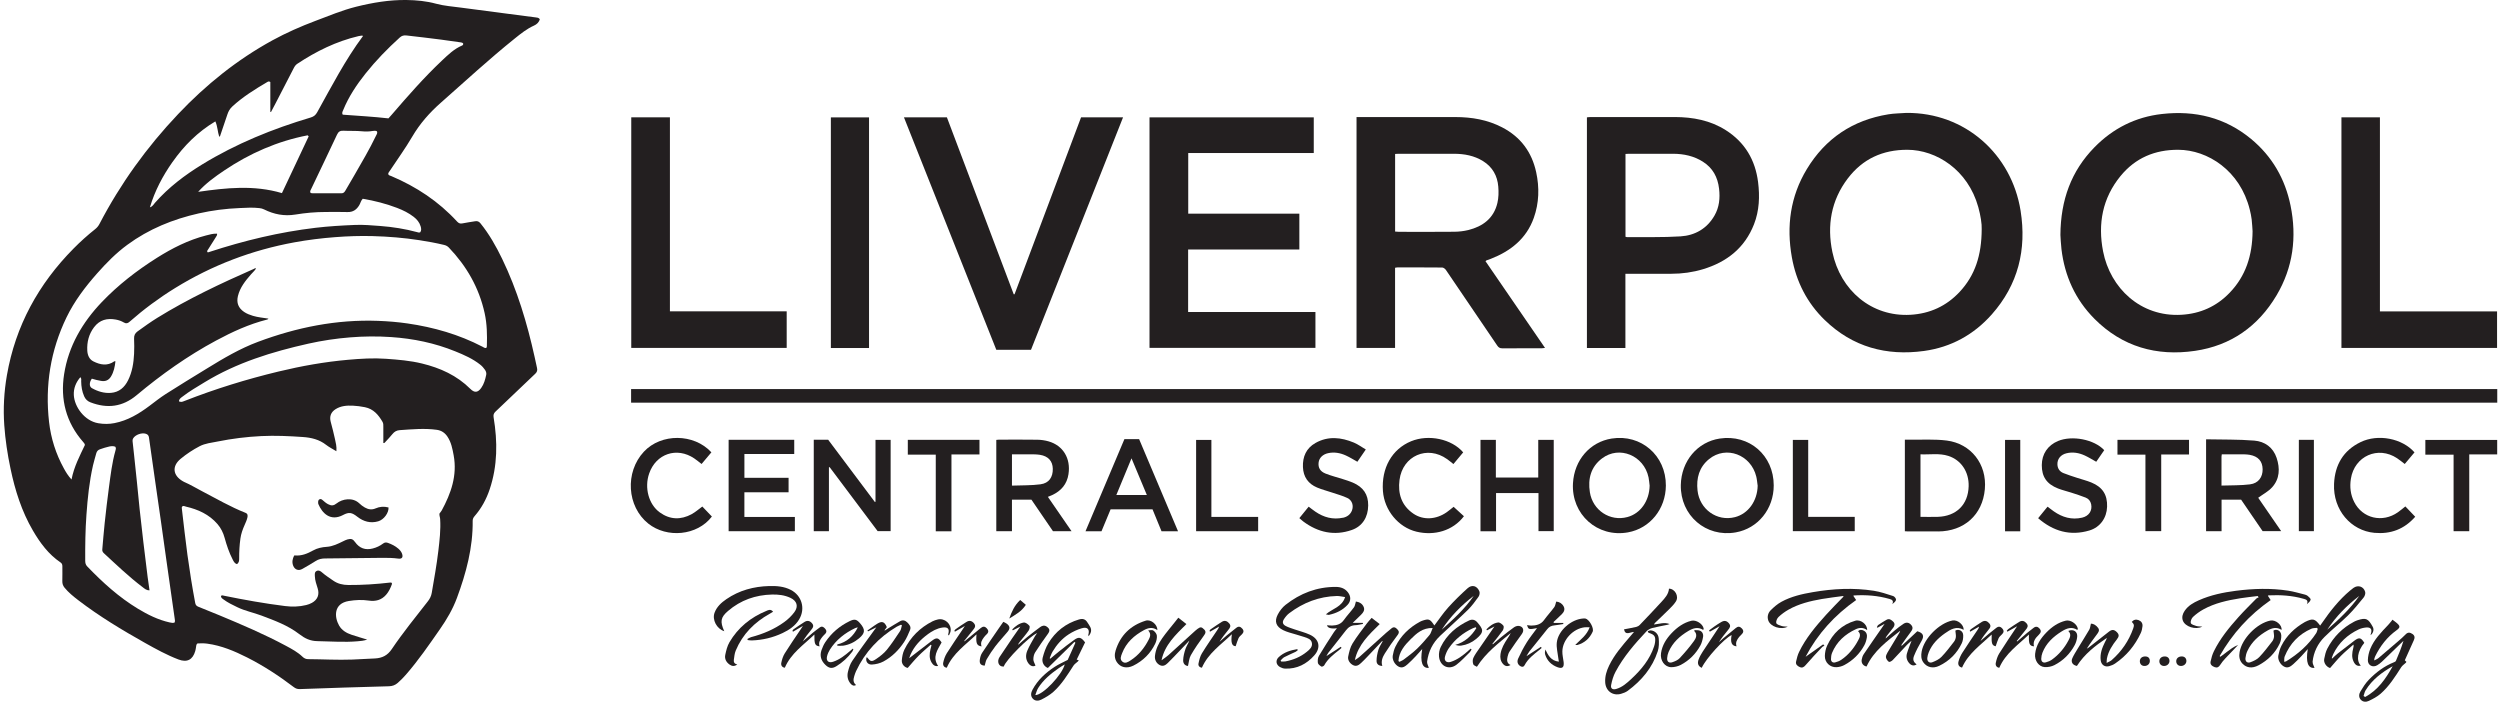 <?xml version="1.0" encoding="UTF-8"?>
<svg xmlns="http://www.w3.org/2000/svg" width="228" height="64" viewBox="0 0 228 64" fill="none">
  <g clip-path="url(#clip0_1312_4664)">
    <path d="M48.815 1.582C47.98 1.473 47.145 1.366 46.31 1.256C44.893 1.071 43.476 0.891 42.06 0.698C41.295 0.592 40.52 0.543 39.771 0.34C38.884 0.097 37.978 0.012 37.065 2.60074e-05C35.509 -0.018 33.986 0.239 32.477 0.614C31.199 0.934 29.991 1.445 28.762 1.906C27.421 2.411 26.115 2.986 24.856 3.673C21.62 5.445 18.784 7.728 16.251 10.4C13.395 13.412 10.986 16.745 9.068 20.43C8.97 20.617 8.843 20.768 8.678 20.899C7.986 21.448 7.33 22.038 6.71 22.666C3.508 25.903 1.409 29.721 0.628 34.235C0.367 35.74 0.284 37.257 0.389 38.773C0.482 40.109 0.685 41.439 0.962 42.753C1.377 44.729 1.977 46.637 3.003 48.39C3.661 49.517 4.424 50.553 5.523 51.296C5.657 51.386 5.688 51.505 5.688 51.648C5.688 52.099 5.696 52.55 5.684 53C5.679 53.23 5.742 53.417 5.885 53.594C6.249 54.039 6.69 54.395 7.141 54.741C9.06 56.21 11.125 57.454 13.228 58.635C14.22 59.192 15.216 59.74 16.281 60.146C17.062 60.442 17.577 60.172 17.808 59.373C17.844 59.251 17.86 59.124 17.879 58.999C17.897 58.894 17.893 58.782 18.001 58.683C18.293 58.663 18.603 58.659 18.915 58.703C20.205 58.88 21.384 59.379 22.535 59.959C24.043 60.722 25.453 61.645 26.797 62.668C26.959 62.791 27.128 62.853 27.339 62.845C28.691 62.794 30.041 62.748 31.392 62.706C32.754 62.662 34.115 62.623 35.477 62.587C35.785 62.579 36.046 62.483 36.278 62.277C36.544 62.042 36.791 61.794 37.023 61.527C38.159 60.223 39.135 58.8 40.12 57.385C40.745 56.49 41.291 55.56 41.673 54.53C42.514 52.256 43.138 49.943 43.108 47.492C43.108 47.321 43.178 47.194 43.285 47.07C43.911 46.351 44.356 45.528 44.658 44.627C45.382 42.474 45.384 40.28 45.018 38.068C44.983 37.853 45.018 37.702 45.181 37.547C46.398 36.394 47.604 35.231 48.821 34.08C48.988 33.923 49.024 33.762 48.976 33.556C48.898 33.221 48.831 32.886 48.757 32.552C48.072 29.465 47.173 26.449 45.79 23.593C45.237 22.454 44.617 21.353 43.816 20.365C43.682 20.2 43.537 20.142 43.333 20.178C42.947 20.247 42.557 20.291 42.174 20.373C41.961 20.418 41.826 20.357 41.685 20.204C39.999 18.367 37.97 17.027 35.686 16.059C35.582 16.015 35.449 16.009 35.404 15.872C35.407 15.747 35.499 15.662 35.56 15.566C36.24 14.534 36.97 13.535 37.592 12.469C38.29 11.277 39.172 10.279 40.204 9.368C42.438 7.396 44.627 5.375 46.952 3.508C47.501 3.067 48.048 2.624 48.704 2.332C48.946 2.224 49.163 2.034 49.23 1.747C49.119 1.598 48.966 1.602 48.823 1.582H48.815ZM15.733 14.777C16.778 13.29 18.038 12.026 19.641 11.07C19.849 11.543 19.843 12.022 19.994 12.471C20.082 12.439 20.086 12.36 20.11 12.29C20.32 11.67 20.537 11.052 20.74 10.43C20.831 10.153 20.968 9.915 21.183 9.716C22.147 8.826 23.254 8.142 24.377 7.48C24.455 7.434 24.534 7.394 24.654 7.48V10.203C24.674 10.209 24.693 10.213 24.713 10.219C24.852 9.957 24.992 9.694 25.129 9.43C25.681 8.361 26.234 7.293 26.785 6.222C26.866 6.063 26.959 5.92 27.113 5.818C28.838 4.675 30.671 3.771 32.698 3.294C32.774 3.276 32.851 3.264 32.929 3.256C32.984 3.252 33.046 3.228 33.104 3.286C31.48 5.472 30.241 7.878 28.929 10.237C28.79 10.486 28.627 10.629 28.349 10.712C24.876 11.748 21.539 13.097 18.44 14.996C16.854 15.968 15.383 17.081 14.144 18.484C14.007 18.639 13.912 18.842 13.671 18.908C14.118 17.411 14.836 16.047 15.731 14.775L15.733 14.777ZM31.321 11.923C31.897 11.954 32.474 11.917 33.05 11.976C33.36 12.008 33.676 11.998 33.986 11.944C34.109 11.925 34.239 11.909 34.366 11.968C34.459 12.123 34.354 12.249 34.294 12.374C33.698 13.62 32.992 14.807 32.305 16.003C32.036 16.471 31.76 16.932 31.49 17.399C31.41 17.534 31.317 17.628 31.144 17.628C30.263 17.623 29.381 17.628 28.5 17.625C28.432 17.625 28.361 17.625 28.295 17.55C28.265 17.415 28.341 17.315 28.391 17.212C29.174 15.568 29.963 13.928 30.736 12.28C30.863 12.01 31.017 11.907 31.321 11.923V11.923ZM28.152 12.435C27.341 14.155 26.532 15.876 25.713 17.612C23.159 16.854 20.627 17.131 18.072 17.496C18.766 16.721 19.597 16.123 20.448 15.55C22.777 13.982 25.3 12.875 28.059 12.34C28.09 12.372 28.12 12.404 28.152 12.435V12.435ZM15.914 56.781C15.766 56.83 15.613 56.796 15.462 56.763C14.417 56.528 13.47 56.057 12.562 55.506C10.831 54.457 9.348 53.107 7.951 51.654C7.809 51.509 7.774 51.34 7.772 51.145C7.764 49.744 7.782 48.346 7.883 46.947C7.992 45.432 8.145 43.926 8.481 42.443C8.567 42.071 8.682 41.707 8.781 41.337C8.831 41.153 8.938 41.035 9.125 40.972C9.404 40.876 9.682 40.783 9.97 40.721C10.153 40.682 10.336 40.67 10.515 40.739C10.61 40.884 10.556 40.998 10.525 41.109C10.217 42.196 10.089 43.315 9.938 44.431C9.789 45.526 9.664 46.623 9.545 47.722C9.459 48.519 9.4 49.32 9.328 50.117C9.316 50.257 9.374 50.362 9.473 50.453C10.626 51.515 11.757 52.602 13.009 53.55C13.182 53.681 13.349 53.846 13.636 53.837C13.576 53.419 13.512 53.018 13.463 52.614C13.329 51.547 13.198 50.479 13.071 49.412C12.954 48.422 12.84 47.43 12.735 46.438C12.644 45.591 12.566 44.745 12.481 43.898C12.397 43.091 12.312 42.284 12.226 41.477C12.182 41.059 12.137 40.64 12.089 40.222C12.079 40.131 12.101 40.047 12.149 39.97C12.355 39.642 12.93 39.439 13.298 39.559C13.467 39.612 13.56 39.714 13.584 39.889C13.781 41.284 13.977 42.677 14.178 44.073C14.341 45.216 14.508 46.357 14.671 47.5C14.842 48.7 15.007 49.903 15.176 51.103C15.359 52.401 15.544 53.699 15.729 54.995C15.796 55.471 15.872 55.944 15.933 56.419C15.947 56.53 15.985 56.649 15.919 56.779L15.914 56.781ZM40.266 46.579C40.22 46.663 40.152 46.736 40.081 46.832C40.047 46.987 40.13 47.154 40.142 47.329C40.204 48.311 40.091 49.281 39.975 50.253C39.822 51.535 39.594 52.803 39.375 54.073C39.325 54.365 39.204 54.606 39.025 54.834C37.904 56.272 36.751 57.687 35.731 59.198C35.336 59.784 34.851 60.013 34.211 60.05C33.517 60.092 32.823 60.126 32.13 60.152C30.788 60.203 29.446 60.122 28.104 60.114C27.898 60.114 27.741 60.042 27.586 59.893C27.152 59.476 26.622 59.19 26.095 58.907C24.127 57.85 22.074 56.975 20.014 56.117C19.374 55.848 18.728 55.592 18.084 55.333C17.925 55.27 17.838 55.172 17.804 54.995C17.529 53.536 17.295 52.072 17.094 50.6C16.903 49.207 16.756 47.808 16.587 46.41C16.577 46.335 16.561 46.253 16.623 46.184C16.738 46.098 16.852 46.18 16.957 46.204C18.066 46.46 19.07 46.911 19.835 47.796C20.155 48.166 20.36 48.593 20.489 49.062C20.674 49.732 20.893 50.392 21.213 51.012C21.302 51.187 21.386 51.388 21.612 51.445C21.803 51.312 21.813 51.125 21.813 50.938C21.809 50.33 21.841 49.726 21.924 49.124C21.984 48.682 22.133 48.271 22.314 47.867C22.413 47.645 22.515 47.42 22.567 47.18C22.602 47.011 22.592 46.85 22.388 46.77C21.01 46.225 19.732 45.478 18.422 44.796C17.883 44.516 17.365 44.198 16.806 43.959C16.76 43.94 16.721 43.914 16.677 43.89C15.76 43.365 15.659 42.518 16.474 41.844C17.009 41.401 17.595 41.014 18.209 40.694C18.712 40.433 19.295 40.377 19.849 40.266C21.163 40.002 22.487 39.837 23.831 39.771C25.099 39.71 26.355 39.767 27.616 39.855C28.385 39.908 29.116 40.079 29.746 40.574C30.019 40.787 30.337 40.942 30.679 41.153C30.718 40.725 30.621 40.376 30.547 40.03C30.436 39.505 30.297 38.986 30.16 38.465C30.031 37.974 30.18 37.583 30.615 37.31C31.094 37.01 31.631 36.974 32.171 36.996C32.541 37.012 32.909 37.064 33.275 37.135C34.06 37.292 34.517 37.835 34.889 38.479C34.968 38.614 34.962 38.781 34.96 38.938C34.956 39.427 34.96 39.916 34.96 40.405C35.078 40.425 35.111 40.342 35.161 40.288C35.374 40.057 35.594 39.833 35.789 39.588C35.966 39.368 36.171 39.248 36.457 39.228C37.578 39.153 38.699 39.044 39.824 39.197C40.252 39.254 40.57 39.467 40.806 39.819C41.154 40.338 41.263 40.932 41.375 41.53C41.713 43.367 41.13 45.005 40.272 46.579H40.266ZM44.337 34.209C44.249 34.623 44.138 35.028 43.887 35.38C43.581 35.812 43.273 35.841 42.903 35.472C41.671 34.241 40.15 33.557 38.486 33.152C37.409 32.889 36.31 32.8 35.205 32.721C34.046 32.637 32.893 32.711 31.746 32.812C29.609 33.001 27.5 33.377 25.415 33.88C22.499 34.583 19.637 35.464 16.844 36.561C16.55 36.676 16.548 36.674 16.323 36.609C16.327 36.382 16.492 36.289 16.625 36.185C17.269 35.686 17.973 35.279 18.669 34.855C21.595 33.072 24.813 32.084 28.124 31.341C29.377 31.061 30.647 30.872 31.923 30.769C33.171 30.667 34.423 30.655 35.678 30.741C37.695 30.878 39.651 31.283 41.526 32.045C42.325 32.369 43.116 32.715 43.8 33.259C43.971 33.394 44.112 33.556 44.235 33.734C44.334 33.88 44.376 34.041 44.34 34.209H44.337ZM40.925 22.567C42.556 24.267 43.684 26.235 44.197 28.548C44.418 29.544 44.434 30.548 44.402 31.558C44.402 31.615 44.398 31.677 44.333 31.737C44.197 31.756 44.104 31.673 44.003 31.621C41.85 30.502 39.554 29.844 37.163 29.498C36.272 29.369 35.376 29.296 34.475 29.262C30.689 29.121 27.065 29.856 23.533 31.174C21.885 31.79 20.39 32.673 18.905 33.587C17.637 34.368 16.361 35.136 15.107 35.941C14.594 36.271 14.12 36.648 13.633 37.014C12.669 37.738 11.65 38.35 10.445 38.587C9.95 38.684 9.459 38.684 8.958 38.598C7.718 38.388 6.786 37.115 6.732 36.026C6.702 35.42 6.919 34.881 7.328 34.398C7.448 34.526 7.402 34.659 7.404 34.776C7.41 35.251 7.483 35.71 7.678 36.148C7.795 36.412 7.982 36.593 8.257 36.696C9.783 37.282 11.177 37.114 12.459 36.042C14.719 34.152 17.114 32.452 19.714 31.055C21.193 30.26 22.714 29.562 24.35 29.147C24.395 29.135 24.445 29.123 24.477 29.057C24 28.982 23.523 28.94 23.064 28.803C22.781 28.717 22.507 28.614 22.26 28.447C21.736 28.089 21.549 27.612 21.7 26.994C21.891 26.215 22.376 25.612 22.887 25.026C23.04 24.849 23.221 24.696 23.348 24.493C23.276 24.42 23.216 24.493 23.167 24.515C20.143 25.847 17.156 27.25 14.339 28.991C13.723 29.373 13.133 29.797 12.546 30.222C12.304 30.399 12.216 30.6 12.228 30.892C12.246 31.351 12.252 31.814 12.228 32.273C12.186 33.108 12.057 33.929 11.678 34.688C11.356 35.334 10.863 35.77 10.117 35.83C9.495 35.879 8.913 35.698 8.376 35.396C8.125 35.255 8.137 34.857 8.376 34.535C8.64 34.619 8.923 34.687 9.209 34.736C9.608 34.808 9.908 34.682 10.115 34.351C10.378 33.927 10.473 33.45 10.529 32.951C10.479 32.951 10.445 32.941 10.427 32.951C9.791 33.404 9.141 33.273 8.513 32.957C8.133 32.766 7.982 32.379 7.96 31.973C7.921 31.2 8.098 30.48 8.575 29.846C9.086 29.169 9.763 29 10.556 29.143C10.819 29.19 11.071 29.278 11.3 29.413C11.507 29.536 11.648 29.492 11.819 29.341C13.117 28.2 14.502 27.175 15.973 26.268C19.338 24.193 22.968 22.81 26.856 22.1C28.081 21.877 29.311 21.724 30.551 21.629C31.696 21.541 32.839 21.5 33.984 21.532C35.411 21.571 36.837 21.686 38.25 21.905C39.005 22.023 39.755 22.156 40.498 22.337C40.665 22.376 40.806 22.446 40.928 22.571L40.925 22.567ZM36.234 18.969C36.767 19.174 37.276 19.424 37.729 19.776C38.021 20.003 38.254 20.277 38.361 20.639C38.417 20.828 38.449 21.019 38.324 21.184C38.208 21.235 38.117 21.192 38.023 21.166C36.934 20.872 35.825 20.697 34.698 20.611C33.927 20.553 33.153 20.482 32.382 20.514C31.181 20.563 29.981 20.633 28.784 20.774C25.485 21.166 22.274 21.939 19.122 22.969C19.058 22.988 18.997 23.028 18.919 23.002C18.845 22.879 18.949 22.802 19 22.716C19.227 22.348 19.46 21.987 19.69 21.621C19.746 21.532 19.82 21.448 19.796 21.311C19.444 21.291 19.116 21.39 18.788 21.474C17.176 21.889 15.711 22.633 14.313 23.513C12.483 24.668 10.773 25.99 9.28 27.554C7.517 29.403 6.247 31.562 5.847 34.124C5.488 36.424 6.02 38.521 7.583 40.306C7.646 40.379 7.72 40.447 7.744 40.582C7.277 41.568 6.748 42.56 6.523 43.731C6.207 43.389 6.008 43.055 5.822 42.715C5.094 41.395 4.645 39.982 4.474 38.487C4.096 35.156 4.605 31.965 6.066 28.944C6.784 27.461 7.774 26.157 8.863 24.927C9.702 23.978 10.59 23.076 11.614 22.325C13.572 20.886 15.774 19.991 18.132 19.46C19.356 19.184 20.597 19.027 21.851 18.975C22.457 18.949 23.061 18.906 23.668 18.981C23.817 18.999 23.95 19.031 24.085 19.099C24.984 19.55 25.93 19.733 26.932 19.568C27.85 19.416 28.776 19.333 29.707 19.333C30.363 19.333 31.02 19.315 31.677 19.339C32.195 19.359 32.527 19.12 32.774 18.697C32.877 18.52 32.911 18.307 33.082 18.126C34.167 18.309 35.217 18.58 36.234 18.967V18.969ZM42.146 4.15C41.414 4.457 40.858 5.003 40.297 5.532C38.663 7.074 37.187 8.764 35.722 10.464C35.626 10.575 35.527 10.682 35.427 10.796C34.03 10.636 32.636 10.563 31.257 10.458C31.158 10.291 31.249 10.165 31.297 10.046C31.796 8.82 32.521 7.73 33.342 6.701C34.286 5.518 35.336 4.439 36.457 3.423C36.646 3.252 36.827 3.206 37.089 3.236C38.139 3.353 39.184 3.481 40.232 3.614C40.822 3.689 41.413 3.775 42.001 3.862C42.084 3.874 42.176 3.888 42.239 3.962C42.261 4.073 42.208 4.123 42.144 4.15H42.146Z" fill="#231F20"></path>
    <path d="M35.606 53.127C34.33 53.276 33.052 53.361 31.768 53.352C31.267 53.348 30.804 53.244 30.384 52.948C30.049 52.712 29.699 52.493 29.389 52.221C29.241 52.091 29.087 51.978 28.89 52.066C28.675 52.159 28.709 52.372 28.715 52.554C28.727 52.94 28.862 53.3 28.973 53.664C29.15 54.232 28.963 54.695 28.444 54.982C28.281 55.071 28.107 55.135 27.926 55.18C27.29 55.339 26.636 55.351 25.997 55.272C24.135 55.041 22.288 54.707 20.448 54.334C20.354 54.314 20.263 54.264 20.149 54.343C20.145 54.524 20.279 54.59 20.384 54.669C20.77 54.96 21.207 55.163 21.636 55.373C22.342 55.719 23.119 55.866 23.851 56.142C25.053 56.596 26.268 57.039 27.291 57.83C27.802 58.226 28.289 58.462 28.947 58.472C30.17 58.49 31.392 58.593 32.617 58.484C32.887 58.46 33.167 58.442 33.489 58.331C32.973 58.172 32.513 58.043 32.062 57.89C31.595 57.735 31.176 57.486 30.927 57.053C30.486 56.282 30.406 55.039 31.812 54.811C32.414 54.713 33.02 54.683 33.624 54.773C34.251 54.866 34.789 54.731 35.217 54.238C35.459 53.96 35.612 53.634 35.737 53.292C35.753 53.246 35.757 53.197 35.704 53.139C35.684 53.137 35.644 53.125 35.608 53.129L35.606 53.127Z" fill="#231F20"></path>
    <path d="M36.32 50.032C36.042 49.791 35.722 49.633 35.376 49.509C35.211 49.452 35.082 49.462 34.941 49.569C34.656 49.783 34.34 49.935 33.994 50.022C33.319 50.195 32.784 50.002 32.38 49.434C32.191 49.165 32.025 49.102 31.697 49.193C31.557 49.233 31.424 49.3 31.293 49.364C30.818 49.595 30.345 49.835 29.804 49.871C29.369 49.899 28.938 49.988 28.564 50.197C28.031 50.493 27.498 50.716 26.876 50.654C26.868 50.654 26.858 50.662 26.823 50.676C26.683 50.954 26.61 51.258 26.735 51.584C26.882 51.964 27.23 52.085 27.578 51.883C27.983 51.646 28.399 51.423 28.79 51.165C29.059 50.99 29.343 50.932 29.651 50.931C31.394 50.911 33.138 50.885 34.881 50.875C35.36 50.873 35.843 50.879 36.316 50.944C36.668 50.994 36.781 50.817 36.666 50.497C36.6 50.31 36.469 50.161 36.32 50.03V50.032Z" fill="#231F20"></path>
    <path d="M31.288 46.967C31.84 46.677 32.095 46.74 32.594 47.13C33.152 47.567 33.794 47.748 34.494 47.543C35.009 47.394 35.464 46.776 35.434 46.281C35.023 46.17 34.627 46.202 34.255 46.365C33.904 46.518 33.592 46.462 33.276 46.287C33.087 46.182 32.918 46.049 32.761 45.9C32.162 45.333 31.22 45.494 30.705 45.907C30.433 46.126 30.222 46.144 29.908 45.977C29.725 45.88 29.572 45.74 29.417 45.607C29.34 45.54 29.256 45.486 29.151 45.53C29.036 45.58 29.016 45.689 29.014 45.8C29.014 45.858 29.012 45.921 29.034 45.973C29.387 46.808 30.131 47.575 31.288 46.969V46.967Z" fill="#231F20"></path>
    <path d="M57.556 35.48V36.722H227.75V35.48H57.556Z" fill="#231F20"></path>
    <path d="M191.012 29.075C193.554 31.627 196.685 32.512 200.19 31.997C203.453 31.518 205.942 29.767 207.622 26.934C209.133 24.388 209.484 21.621 208.898 18.747C208.403 16.322 207.222 14.262 205.302 12.674C202.935 10.718 200.188 10.056 197.172 10.396C194.753 10.668 192.698 11.712 191.008 13.439C188.899 15.596 187.933 18.228 187.909 21.432C187.931 21.724 187.945 22.225 188.005 22.72C188.297 25.173 189.269 27.322 191.012 29.073V29.075ZM193.399 16.047C194.745 14.405 196.522 13.652 198.657 13.66C201.337 13.668 204.298 15.556 205.179 19.118C205.252 19.413 205.316 19.709 205.352 20.009C205.4 20.416 205.415 20.828 205.435 21.09C205.415 23.317 204.807 25.177 203.35 26.694C202.15 27.944 200.669 28.614 198.921 28.709C195.23 28.912 192.455 26.28 191.801 22.927C191.31 20.404 191.746 18.063 193.397 16.047H193.399Z" fill="#231F20"></path>
    <path d="M166.425 29.194C168.958 31.649 172.037 32.48 175.477 32.007C177.934 31.669 180.01 30.526 181.651 28.674C184.055 25.96 184.842 22.76 184.279 19.224C183.46 14.075 179.224 10.249 173.857 10.297C173.311 10.338 172.758 10.338 172.22 10.426C168.974 10.951 166.475 12.624 164.777 15.433C163.273 17.922 162.913 20.633 163.418 23.468C163.815 25.688 164.805 27.626 166.425 29.196V29.194ZM168.514 16.28C169.868 14.495 171.699 13.654 173.955 13.66C176.589 13.666 179.477 15.487 180.419 18.886C180.632 19.653 180.753 20.434 180.731 20.899C180.723 23.281 180.127 25.115 178.714 26.626C177.507 27.916 176.006 28.608 174.225 28.709C170.691 28.908 167.84 26.485 167.113 22.986C166.608 20.563 166.998 18.279 168.514 16.278V16.28Z" fill="#231F20"></path>
    <path d="M127.234 24.42C127.318 24.406 127.363 24.392 127.411 24.39C128.783 24.39 130.156 24.382 131.528 24.398C131.643 24.398 131.792 24.513 131.864 24.616C133.432 26.912 134.994 29.214 136.551 31.52C136.666 31.693 136.793 31.767 137.004 31.767C138.209 31.757 139.415 31.762 140.62 31.761C140.701 31.761 140.783 31.745 140.906 31.731C139.077 29.065 137.274 26.439 135.477 23.821C135.535 23.772 135.547 23.754 135.563 23.748C135.692 23.7 135.821 23.66 135.949 23.611C137.769 22.899 139.206 21.77 139.882 19.872C140.365 18.514 140.405 17.107 140.099 15.703C139.699 13.867 138.682 12.489 136.996 11.615C135.658 10.921 134.225 10.678 132.74 10.676C129.868 10.672 126.998 10.676 124.125 10.676H123.716V31.733H127.23V24.424L127.234 24.42ZM127.234 14.04C127.349 14.034 127.453 14.024 127.556 14.024C129.242 14.024 130.927 14.02 132.615 14.024C133.549 14.028 134.446 14.191 135.255 14.694C136.117 15.23 136.565 16.035 136.644 17.025C136.684 17.516 136.676 18.035 136.563 18.51C136.233 19.912 135.233 20.653 133.897 20.983C133.484 21.084 133.046 21.132 132.619 21.136C130.943 21.154 129.266 21.144 127.59 21.142C127.475 21.142 127.361 21.126 127.234 21.118V14.042V14.04Z" fill="#231F20"></path>
    <path d="M119.966 28.455H108.357V22.754H118.501V19.486H108.367V13.956H119.815V10.704H104.835V31.725H119.968V28.455H119.966Z" fill="#231F20"></path>
    <path d="M148.237 24.968H148.633C149.897 24.968 151.161 24.968 152.425 24.968C153.411 24.968 154.377 24.835 155.319 24.551C157.49 23.893 159.124 22.609 159.967 20.45C160.45 19.208 160.501 17.91 160.336 16.602C160.08 14.584 159.132 12.98 157.403 11.879C155.985 10.976 154.401 10.68 152.749 10.674C150.191 10.666 147.633 10.672 145.074 10.674C144.961 10.674 144.848 10.692 144.727 10.702V31.737H148.237V24.968ZM148.247 14.04C148.362 14.034 148.456 14.024 148.551 14.024C149.903 14.024 151.256 14.018 152.608 14.024C153.564 14.03 154.475 14.225 155.294 14.741C156.204 15.314 156.659 16.159 156.78 17.214C156.88 18.075 156.798 18.9 156.363 19.657C155.679 20.85 154.586 21.474 153.264 21.557C151.644 21.661 150.014 21.611 148.388 21.627C148.35 21.627 148.314 21.609 148.245 21.591V14.038L148.247 14.04Z" fill="#231F20"></path>
    <path d="M94.029 31.898C96.824 24.841 99.615 17.791 102.423 10.7H98.593C96.567 16.089 94.548 21.464 92.526 26.839C92.501 26.839 92.477 26.839 92.451 26.837C90.421 21.462 88.392 16.087 86.356 10.698H82.439C85.257 17.791 88.062 24.849 90.863 31.9H94.027L94.029 31.898Z" fill="#231F20"></path>
    <path d="M71.746 28.393H61.096V10.7H57.571V31.729H71.746V28.395V28.393Z" fill="#231F20"></path>
    <path d="M227.732 28.401H217.049V10.698H213.539V31.731H227.732V28.401Z" fill="#231F20"></path>
    <path d="M79.256 10.706H75.775V31.739H79.256V10.706Z" fill="#231F20"></path>
    <path d="M75.596 42.622C75.616 42.614 75.638 42.606 75.658 42.598C77.123 44.552 78.59 46.504 80.043 48.442H81.226V40.115H79.846V45.764C79.824 45.768 79.804 45.772 79.783 45.776C78.361 43.882 76.94 41.989 75.529 40.105H74.215V48.444H75.598V42.622H75.596Z" fill="#231F20"></path>
    <path d="M97.446 43.234C97.664 41.815 96.959 40.632 95.627 40.252C95.301 40.159 94.953 40.109 94.615 40.103C93.44 40.085 92.264 40.095 91.089 40.097C91.013 40.097 90.94 40.111 90.862 40.119V48.446H92.29V45.568H94.065C94.727 46.536 95.382 47.496 96.032 48.448H97.726C96.996 47.388 96.293 46.369 95.567 45.313C95.714 45.254 95.834 45.21 95.947 45.156C96.776 44.772 97.307 44.162 97.448 43.234H97.446ZM94.903 44.168C94.049 44.281 93.174 44.254 92.291 44.289V41.435C92.778 41.435 93.256 41.431 93.731 41.435C94.102 41.439 94.478 41.421 94.842 41.479C95.607 41.602 96.001 42.055 96.015 42.751C96.031 43.516 95.667 44.067 94.901 44.166L94.903 44.168Z" fill="#231F20"></path>
    <path d="M148.474 48.551C150.482 48.189 151.913 46.42 151.927 44.285C151.943 41.546 149.667 39.57 146.983 39.996C145.002 40.31 143.574 41.956 143.455 44.069C143.292 46.915 145.687 49.052 148.476 48.551H148.474ZM146.111 41.803C147.685 40.612 149.925 41.542 150.347 43.534C150.398 43.781 150.414 44.037 150.446 44.289C150.422 45.681 149.619 46.83 148.423 47.154C146.838 47.585 145.256 46.545 144.996 44.892C144.803 43.661 145.087 42.576 146.109 41.803H146.111Z" fill="#231F20"></path>
    <path d="M156.84 39.996C154.803 40.302 153.332 42.057 153.29 44.232C153.236 47.013 155.584 49.036 158.303 48.553C160.329 48.193 161.764 46.418 161.764 44.271C161.764 41.526 159.536 39.59 156.84 39.996V39.996ZM158.226 47.164C156.592 47.583 155.001 46.45 154.815 44.736C154.691 43.603 154.964 42.602 155.87 41.866C157.419 40.61 159.683 41.459 160.172 43.462C160.239 43.737 160.257 44.021 160.299 44.301C160.271 45.691 159.44 46.852 158.228 47.164H158.226Z" fill="#231F20"></path>
    <path d="M207.216 44.444C207.918 43.665 207.942 42.715 207.63 41.765C207.31 40.799 206.546 40.26 205.588 40.183C204.139 40.065 202.676 40.097 201.195 40.065V48.444H202.607V45.567H204.388C205.052 46.541 205.708 47.502 206.35 48.44H208.043C207.312 47.376 206.606 46.351 205.948 45.397C206.403 45.062 206.88 44.818 207.214 44.444H207.216ZM205.213 44.172C204.366 44.279 203.501 44.254 202.601 44.285C202.601 43.345 202.601 42.492 202.601 41.642C202.601 41.584 202.615 41.528 202.627 41.433C203.159 41.433 203.686 41.429 204.211 41.433C204.533 41.437 204.863 41.425 205.177 41.481C205.952 41.62 206.338 42.069 206.352 42.792C206.365 43.51 205.964 44.077 205.213 44.17V44.172Z" fill="#231F20"></path>
    <path d="M176.754 48.468C179.117 48.458 180.809 46.963 181.018 44.613C181.222 42.316 179.744 40.457 177.539 40.177C176.44 40.038 175.311 40.115 174.196 40.095C174.043 40.093 173.888 40.095 173.723 40.095V48.45C173.83 48.456 173.925 48.466 174.021 48.466C174.931 48.466 175.842 48.47 176.754 48.466V48.468ZM175.148 41.435C176.009 41.473 176.863 41.312 177.692 41.58C178.865 41.96 179.579 43.041 179.541 44.351C179.493 46.021 178.424 47.082 176.724 47.136C176.207 47.152 175.691 47.138 175.148 47.138V41.435V41.435Z" fill="#231F20"></path>
    <path d="M72.434 41.403V40.109H66.451V48.446H72.492V47.146H67.888V44.896H71.918V43.576H67.89V41.405H72.434V41.403Z" fill="#231F20"></path>
    <path d="M135.021 40.115V48.454H136.44V44.965H140.31V48.438H141.701V40.115H140.288V43.55H136.422V40.113H135.022L135.021 40.115Z" fill="#231F20"></path>
    <path d="M105.931 48.45H107.436C106.243 45.627 105.065 42.838 103.888 40.051H102.546C101.364 42.85 100.185 45.639 98.996 48.454H100.455C100.735 47.78 101.012 47.114 101.286 46.454H105.112C105.387 47.126 105.661 47.792 105.929 48.448L105.931 48.45ZM101.809 45.146C102.268 44.037 102.717 42.953 103.194 41.799C103.673 42.946 104.123 44.021 104.594 45.146H101.809Z" fill="#231F20"></path>
    <path d="M122.472 47.217C121.557 47.412 120.726 47.185 119.965 46.665C119.758 46.524 119.561 46.367 119.349 46.209C119.065 46.557 118.794 46.889 118.5 47.253C118.645 47.376 118.756 47.484 118.882 47.577C120.223 48.563 121.694 48.889 123.287 48.333C124.257 47.995 124.771 47.156 124.779 46.092C124.787 45.094 124.336 44.422 123.362 44.007C123.066 43.882 122.756 43.786 122.448 43.689C121.927 43.522 121.392 43.391 120.885 43.188C120.386 42.989 120.202 42.639 120.257 42.178C120.309 41.759 120.637 41.435 121.118 41.33C121.686 41.204 122.231 41.306 122.748 41.542C123.1 41.703 123.432 41.912 123.793 42.113C124.038 41.757 124.284 41.397 124.561 40.994C124.183 40.771 123.849 40.521 123.475 40.365C122.309 39.879 121.12 39.749 119.969 40.401C119.13 40.876 118.79 41.648 118.828 42.598C118.864 43.492 119.303 44.12 120.118 44.462C120.567 44.651 121.044 44.77 121.505 44.927C121.967 45.084 122.446 45.21 122.881 45.418C123.324 45.631 123.471 46.128 123.291 46.575C123.141 46.941 122.841 47.144 122.472 47.223V47.217Z" fill="#231F20"></path>
    <path d="M189.883 47.211C188.937 47.43 188.08 47.178 187.301 46.631C187.112 46.498 186.929 46.355 186.735 46.21C186.448 46.561 186.176 46.893 185.878 47.261C187.261 48.454 188.806 48.903 190.559 48.378C191.539 48.084 192.135 47.227 192.167 46.215C192.203 45.128 191.758 44.423 190.726 44.001C190.303 43.828 189.853 43.719 189.416 43.574C188.999 43.435 188.577 43.307 188.172 43.141C187.842 43.003 187.653 42.735 187.637 42.363C187.615 41.864 187.929 41.467 188.466 41.338C189.042 41.198 189.599 41.298 190.126 41.538C190.48 41.701 190.81 41.91 191.177 42.113C191.416 41.767 191.662 41.409 191.905 41.055C190.994 40.073 188.977 39.684 187.691 40.22C186.753 40.612 186.216 41.409 186.212 42.417C186.208 43.476 186.655 44.14 187.689 44.548C188.078 44.701 188.492 44.796 188.891 44.925C189.337 45.071 189.784 45.208 190.217 45.383C190.48 45.488 190.657 45.699 190.716 45.997C190.829 46.571 190.515 47.066 189.881 47.213L189.883 47.211Z" fill="#231F20"></path>
    <path d="M131.976 41.87C132.173 42.011 132.355 42.168 132.552 42.322C132.856 41.958 133.151 41.606 133.443 41.256C132.395 40.03 130.29 39.586 128.692 40.242C126.943 40.962 125.967 42.693 126.124 44.796C126.255 46.538 127.527 48.09 129.183 48.489C130.811 48.881 132.499 48.412 133.51 47.08C133.2 46.798 132.886 46.51 132.57 46.221C132.363 46.385 132.157 46.563 131.932 46.72C130.968 47.392 129.797 47.458 128.901 46.846C127.813 46.104 127.474 45.023 127.637 43.763C127.923 41.562 130.177 40.584 131.976 41.872V41.87Z" fill="#231F20"></path>
    <path d="M218.687 46.72C217.28 47.71 215.461 47.283 214.704 45.784C214.366 45.116 214.284 44.409 214.4 43.669C214.722 41.598 216.872 40.634 218.614 41.791C218.854 41.95 219.077 42.137 219.313 42.316C219.614 41.958 219.904 41.614 220.202 41.256C219.077 39.974 216.872 39.548 215.282 40.322C213.702 41.089 212.941 42.405 212.865 44.128C212.76 46.508 214.404 48.4 216.552 48.595C218.029 48.728 219.266 48.267 220.268 47.128C219.967 46.814 219.673 46.504 219.369 46.186C219.133 46.373 218.918 46.557 218.687 46.72Z" fill="#231F20"></path>
    <path d="M63.08 46.893C62.09 47.426 61.106 47.404 60.178 46.736C59.158 46.003 58.752 44.484 59.204 43.182C59.83 41.375 61.734 40.737 63.316 41.807C63.543 41.96 63.752 42.139 63.984 42.316C64.276 41.968 64.573 41.616 64.879 41.252C63.286 39.521 60.303 39.501 58.722 41.194C56.977 43.065 57.174 46.196 59.122 47.75C60.812 49.1 63.581 48.871 64.924 47.108C64.63 46.8 64.334 46.49 64.052 46.196C63.714 46.44 63.418 46.709 63.078 46.891L63.08 46.893Z" fill="#231F20"></path>
    <path d="M197.103 48.44V41.449H199.639V40.113H193.113V41.463H195.664V48.44H197.101H197.103Z" fill="#231F20"></path>
    <path d="M86.773 48.454V41.445H89.328V40.113H82.792V41.463H85.342V48.454H86.775H86.773Z" fill="#231F20"></path>
    <path d="M221.192 41.467H223.767V48.448H225.196V41.443H227.744V40.119H221.192V41.467Z" fill="#231F20"></path>
    <path d="M163.507 40.119V48.442H169.152V47.138H164.908V40.119H163.507Z" fill="#231F20"></path>
    <path d="M110.477 40.121H109.086V48.446H114.743V47.142H110.479V40.121H110.477Z" fill="#231F20"></path>
    <path d="M203.01 59.518C202.837 59.645 202.666 59.772 202.493 59.899C202.473 59.875 202.453 59.854 202.431 59.83C203.588 57.8 205.115 56.103 207.085 54.727C207.001 54.598 206.916 54.467 206.828 54.334C206.854 54.32 206.878 54.298 206.904 54.296C207.975 54.244 209.037 54.312 210.074 54.606C210.299 54.669 210.548 54.727 210.39 55.101C210.548 54.966 210.707 54.834 210.728 54.683C210.742 54.584 210.569 54.445 210.46 54.347C210.39 54.286 210.289 54.246 210.196 54.224C209.693 54.099 209.194 53.948 208.685 53.87C207.097 53.626 205.503 53.676 203.914 53.88C202.757 54.029 201.618 54.266 200.543 54.741C200.036 54.966 199.561 55.234 199.241 55.707C199.058 55.977 198.961 56.284 199.076 56.598C199.283 57.156 200.235 57.468 200.849 57.146C200.625 57.126 200.456 57.138 200.305 57.091C200.12 57.031 199.843 56.953 199.804 56.824C199.756 56.667 199.865 56.393 199.998 56.268C200.281 56.003 200.605 55.767 200.943 55.58C201.994 54.999 203.153 54.747 204.326 54.56C204.851 54.477 205.381 54.425 205.908 54.357C205.934 54.399 205.96 54.439 205.988 54.481C205.918 54.514 205.835 54.534 205.783 54.586C205.228 55.153 204.66 55.707 204.131 56.3C203.282 57.25 202.475 58.237 201.909 59.39C201.764 59.685 201.674 60.011 201.605 60.333C201.543 60.617 201.758 60.76 201.988 60.846C202.201 60.925 202.352 60.843 202.477 60.645C202.612 60.43 202.777 60.233 202.95 60.046C203.334 59.631 203.729 59.227 204.119 58.818C203.922 58.894 203.733 58.997 203.555 59.116C203.368 59.241 203.189 59.38 203.008 59.514L203.01 59.518Z" fill="#231F20"></path>
    <path d="M164.67 59.899C165.772 57.802 167.318 56.103 169.28 54.725C169.187 54.586 169.105 54.463 169.024 54.34C169.039 54.328 169.053 54.308 169.069 54.306C170.17 54.236 171.26 54.318 172.325 54.624C172.546 54.687 172.729 54.779 172.576 55.099C172.735 54.974 172.896 54.846 172.918 54.699C172.933 54.598 172.78 54.399 172.665 54.363C172.081 54.176 171.494 53.972 170.892 53.878C169.037 53.59 167.181 53.685 165.338 54.002C164.344 54.172 163.354 54.397 162.462 54.886C162.1 55.085 161.774 55.367 161.482 55.661C161.239 55.906 161.15 56.254 161.269 56.592C161.468 57.154 162.42 57.474 163.042 57.15C162.816 57.13 162.645 57.144 162.496 57.094C162.313 57.035 162.037 56.955 161.999 56.826C161.953 56.669 162.064 56.399 162.198 56.274C162.47 56.013 162.786 55.785 163.116 55.598C164.056 55.067 165.094 54.813 166.147 54.63C166.799 54.516 167.457 54.445 168.113 54.353C168.113 54.377 168.113 54.399 168.115 54.423C167.586 54.974 167.042 55.508 166.533 56.075C165.595 57.118 164.688 58.188 164.074 59.464C163.945 59.732 163.871 60.032 163.804 60.327C163.74 60.599 163.929 60.746 164.146 60.84C164.36 60.933 164.511 60.851 164.67 60.663C165.159 60.092 165.68 59.547 166.195 58.997C166.241 58.947 166.322 58.929 166.388 58.897C166.35 58.854 166.312 58.81 166.274 58.764C165.74 59.142 165.207 59.52 164.672 59.897L164.67 59.899Z" fill="#231F20"></path>
    <path d="M150.565 57.49C150.473 57.48 150.376 57.534 150.282 57.558C150.288 57.593 150.294 57.629 150.3 57.665C150.332 57.685 150.362 57.713 150.398 57.725C150.893 57.886 151.002 58.047 150.944 58.559C150.928 58.695 150.895 58.83 150.851 58.959C150.455 60.148 149.682 61.076 148.786 61.911C148.378 62.291 147.961 62.668 147.406 62.831C147.072 62.929 146.871 62.799 146.937 62.465C147.016 62.06 147.136 61.645 147.329 61.281C148.064 59.893 149.088 58.717 150.155 57.58C150.286 57.44 150.481 57.331 150.666 57.281C151.129 57.158 151.602 57.081 152.071 56.981C152.141 56.967 152.207 56.937 152.274 56.916C151.787 56.719 151.326 56.908 150.837 56.955C150.877 56.896 150.903 56.84 150.942 56.802C151.364 56.393 151.795 55.993 152.21 55.578C152.437 55.349 152.674 55.119 152.843 54.848C153.137 54.381 152.761 53.697 152.212 53.684C152.171 54.194 151.839 54.548 151.517 54.9C150.867 55.608 150.207 56.303 149.543 56.995C149.461 57.081 149.338 57.148 149.223 57.176C148.857 57.261 148.485 57.323 148.108 57.397C148.237 57.997 148.666 57.639 149.022 57.633C148.881 57.798 148.768 57.931 148.654 58.065C147.947 58.889 147.231 59.708 146.752 60.7C146.52 61.183 146.364 61.682 146.394 62.227C146.436 63.014 147.084 63.493 147.839 63.276C148.052 63.215 148.275 63.131 148.45 63.002C149.714 62.068 150.698 60.903 151.189 59.39C151.308 59.025 151.308 58.599 151.274 58.21C151.238 57.806 150.916 57.526 150.567 57.492L150.565 57.49Z" fill="#231F20"></path>
    <path d="M210.907 60.354C211.002 59.48 211.374 58.709 211.99 58.094C212.674 57.41 213.445 56.81 214.135 56.13C214.648 55.623 215.105 55.057 215.562 54.496C215.666 54.369 215.743 54.139 215.706 53.99C215.572 53.483 215.05 53.318 214.632 53.62C214.521 53.699 214.413 53.787 214.31 53.874C213.312 54.717 212.515 55.731 211.78 56.798C211.722 56.882 211.662 56.965 211.597 57.055C211.126 56.417 210.929 56.371 210.229 56.717C210.211 56.725 210.195 56.735 210.178 56.745C209.275 57.265 208.542 57.959 208.067 58.893C207.927 59.168 207.844 59.478 207.784 59.782C207.711 60.16 207.963 60.607 208.305 60.792C208.655 60.98 208.911 60.776 209.148 60.571C209.412 60.34 209.655 60.082 209.899 59.828C210.084 59.637 210.255 59.432 210.468 59.196C210.269 60.426 210.5 60.971 211.084 60.909C211.026 60.732 210.895 60.535 210.913 60.354H210.907ZM215.163 54.349C214.35 55.526 213.308 56.486 212.247 57.428C213.034 56.23 214.026 55.22 215.163 54.349ZM208.5 60.309C208.468 60.329 208.426 60.331 208.321 60.36C208.333 60.178 208.307 60.011 208.361 59.875C208.832 58.699 209.649 57.842 210.812 57.333C210.961 57.267 211.144 57.283 211.311 57.261C211.332 57.293 211.356 57.323 211.378 57.355C211.33 57.488 211.309 57.635 211.233 57.75C210.529 58.824 209.585 59.645 208.5 60.311V60.309Z" fill="#231F20"></path>
    <path d="M131.328 57.999C132.175 57.2 133.047 56.427 133.878 55.614C134.238 55.26 134.54 54.842 134.836 54.431C134.926 54.308 134.975 54.079 134.924 53.946C134.721 53.423 134.248 53.284 133.838 53.654C133.222 54.208 132.626 54.791 132.071 55.407C131.618 55.912 131.238 56.484 130.813 57.045C130.775 56.989 130.739 56.935 130.702 56.882C130.415 56.476 130.278 56.429 129.809 56.578C129.708 56.609 129.604 56.647 129.511 56.697C128.529 57.228 127.756 57.969 127.261 58.977C127.138 59.227 127.066 59.512 127.02 59.788C126.955 60.174 127.203 60.611 127.547 60.794C127.897 60.983 128.153 60.772 128.388 60.567C128.652 60.337 128.893 60.078 129.137 59.824C129.32 59.633 129.491 59.43 129.706 59.192C129.495 60.41 129.73 60.963 130.312 60.911C130.256 60.724 130.127 60.517 130.153 60.331C130.274 59.422 130.662 58.631 131.332 57.997L131.328 57.999ZM134.401 54.346C133.596 55.528 132.542 56.48 131.487 57.428C132.274 56.228 133.262 55.216 134.401 54.346ZM129.219 59.178C128.855 59.528 128.44 59.828 128.038 60.138C127.919 60.231 127.77 60.285 127.633 60.358C127.601 60.335 127.569 60.311 127.537 60.289C127.587 59.448 128.1 58.842 128.666 58.283C129.187 57.768 129.732 57.254 130.658 57.273C130.545 57.536 130.501 57.752 130.376 57.904C130.01 58.345 129.632 58.782 129.219 59.18V59.178Z" fill="#231F20"></path>
    <path d="M119.459 57.884C119.009 57.675 118.516 57.56 118.047 57.395C117.781 57.301 117.505 57.22 117.256 57.089C116.982 56.944 116.926 56.735 117.093 56.474C117.222 56.272 117.383 56.073 117.574 55.928C118.858 54.956 120.299 54.399 121.919 54.355C122.15 54.349 122.383 54.413 122.673 54.453C122.385 55.365 121.522 55.502 120.918 56.027C121.059 56.051 121.14 56.089 121.21 56.073C121.866 55.93 122.452 55.65 122.909 55.148C123.219 54.809 123.213 54.391 122.933 54.023C122.653 53.656 122.265 53.529 121.824 53.526C120.101 53.521 118.58 54.109 117.24 55.163C116.95 55.391 116.705 55.717 116.533 56.045C116.199 56.681 116.383 57.156 117.024 57.47C117.198 57.556 117.383 57.623 117.57 57.681C118.027 57.822 118.492 57.941 118.948 58.094C119.242 58.192 119.588 58.285 119.647 58.647C119.707 59.011 119.431 59.243 119.18 59.446C118.606 59.913 117.94 60.188 117.216 60.323C117.091 60.346 116.96 60.327 116.831 60.327C116.819 60.295 116.807 60.263 116.795 60.231C116.904 60.13 116.998 60.001 117.123 59.935C117.461 59.758 117.813 59.611 118.157 59.446C118.232 59.408 118.294 59.343 118.363 59.289C118.345 59.259 118.326 59.229 118.308 59.202C117.689 59.301 117.103 59.488 116.624 59.925C116.312 60.209 116.362 60.621 116.731 60.832C116.87 60.911 117.041 60.971 117.2 60.977C118.286 61.02 119.164 60.561 119.862 59.774C120.492 59.062 120.321 58.283 119.461 57.884H119.459Z" fill="#231F20"></path>
    <path d="M98.412 56.492C97.189 56.854 96.253 57.595 95.603 58.675C95.367 59.068 95.212 59.526 95.094 59.973C94.983 60.396 95.212 60.782 95.565 60.919C96.368 60.132 97.177 59.337 97.989 58.542C98.018 58.566 98.048 58.589 98.078 58.615C97.835 59.156 97.593 59.694 97.374 60.184C96.947 60.408 96.547 60.579 96.189 60.814C95.361 61.354 94.641 62.014 94.166 62.899C94.027 63.157 93.965 63.449 94.176 63.7C94.393 63.958 94.715 63.932 94.963 63.807C95.359 63.608 95.756 63.378 96.084 63.082C96.832 62.406 97.356 61.547 97.899 60.708C97.998 60.555 98.169 60.45 98.306 60.323C98.32 60.311 98.328 60.293 98.382 60.215C98.318 60.195 98.243 60.174 98.193 60.158C98.469 59.591 98.72 59.076 98.959 58.585C98.603 58.108 98.394 58.055 97.969 58.355C97.498 58.689 97.046 59.048 96.591 59.406C96.319 59.619 96.06 59.85 95.794 60.07C95.772 60.056 95.752 60.042 95.73 60.029C95.818 59.826 95.885 59.613 95.997 59.424C96.372 58.794 96.853 58.245 97.47 57.848C97.833 57.613 98.243 57.419 98.658 57.297C99.189 57.142 99.408 57.403 99.249 57.917C99.245 57.931 99.261 57.951 99.288 58.023C99.358 57.91 99.418 57.83 99.455 57.74C99.63 57.333 99.35 57.059 99.165 56.755C98.984 56.46 98.738 56.397 98.412 56.494V56.492ZM94.42 63.394C94.512 63.161 94.562 62.937 94.677 62.754C95.15 62.002 95.824 61.45 96.541 60.947C96.714 60.825 96.899 60.72 97.104 60.593C96.881 61.515 95.116 63.402 94.42 63.392V63.394Z" fill="#231F20"></path>
    <path d="M184.248 40.119H182.86V48.454H184.248V40.119Z" fill="#231F20"></path>
    <path d="M211.027 40.113H209.655V48.442H211.027V40.113Z" fill="#231F20"></path>
    <path d="M220.016 57.82C219.801 57.671 219.598 57.637 219.391 57.858C219.183 58.076 218.95 58.275 218.722 58.474C218.123 58.993 217.523 59.51 216.915 60.019C216.805 60.11 216.66 60.162 216.531 60.231C216.531 60.07 216.567 59.959 216.618 59.855C217.082 58.907 217.71 58.094 218.572 57.474C218.749 57.347 218.934 57.2 218.749 56.979C218.596 56.796 218.378 56.667 218.189 56.514C218.169 56.546 218.147 56.576 218.127 56.608C218.016 56.741 217.913 56.878 217.793 57.003C217.165 57.663 216.521 58.319 216.169 59.178C216.04 59.496 215.959 59.853 215.949 60.195C215.933 60.68 216.398 60.917 216.809 60.666C216.958 60.575 217.103 60.468 217.229 60.348C217.817 59.788 218.398 59.219 218.98 58.653C219.052 58.583 219.123 58.518 219.195 58.448C219.004 59.084 218.759 59.679 218.507 60.269C218.485 60.323 218.411 60.364 218.352 60.388C217.451 60.744 216.694 61.312 216.032 62C215.732 62.312 215.493 62.692 215.269 63.066C215.132 63.296 215.098 63.584 215.301 63.811C215.503 64.036 215.798 64.036 216.036 63.922C216.41 63.743 216.793 63.545 217.103 63.276C217.887 62.595 218.435 61.718 218.99 60.851C219.093 60.69 219.27 60.579 219.411 60.444C219.431 60.426 219.443 60.398 219.465 60.362C219.411 60.313 219.362 60.265 219.318 60.221C219.598 59.593 219.866 58.985 220.145 58.381C220.252 58.148 220.224 57.963 220.014 57.816L220.016 57.82ZM215.698 63.565C215.65 63.535 215.605 63.503 215.557 63.473C215.619 63.3 215.648 63.107 215.744 62.954C216.346 61.978 217.231 61.315 218.215 60.758C217.587 61.895 216.867 62.944 215.698 63.565Z" fill="#231F20"></path>
    <path d="M72.887 56.48C73.469 55.504 73.129 54.318 72.122 53.799C71.5 53.477 70.832 53.429 70.15 53.447C68.739 53.485 67.423 53.837 66.248 54.642C65.783 54.96 65.369 55.335 65.166 55.886C64.934 56.518 65.359 57.347 66.053 57.566C65.652 56.681 65.723 56.297 66.395 55.721C67.55 54.731 68.901 54.258 70.412 54.222C70.985 54.208 71.549 54.274 72.076 54.518C72.684 54.801 72.841 55.296 72.444 55.832C72.191 56.172 71.871 56.48 71.527 56.729C70.615 57.393 69.587 57.822 68.498 58.108C68.379 58.14 68.273 58.218 68.16 58.275C68.172 58.309 68.184 58.341 68.196 58.375C68.317 58.387 68.44 58.412 68.562 58.408C69.544 58.377 70.482 58.154 71.368 57.735C71.977 57.448 72.529 57.081 72.887 56.482V56.48Z" fill="#231F20"></path>
    <path d="M174.565 59.804C174.752 59.335 174.992 58.886 175.247 58.448C175.505 58.005 175.408 57.727 174.857 57.57C174.398 57.999 173.923 58.442 173.448 58.888C173.43 58.874 173.41 58.858 173.392 58.844C173.678 58.442 173.955 58.035 174.255 57.643C174.414 57.434 174.503 57.242 174.315 57.013C174.12 56.776 173.871 56.717 173.611 56.884C173.325 57.069 173.054 57.283 172.792 57.502C172.51 57.735 172.243 57.987 171.971 58.23C171.985 58.106 172.049 58.029 172.112 57.949C172.299 57.711 172.492 57.476 172.673 57.232C172.804 57.057 172.83 56.862 172.663 56.699C172.5 56.54 172.309 56.385 172.064 56.518C171.798 56.663 171.546 56.83 171.295 56.999C171.236 57.039 171.212 57.132 171.17 57.202L171.228 57.25C171.42 57.144 171.613 57.039 171.876 56.894C171.79 57.019 171.75 57.081 171.709 57.14C171.13 57.977 170.544 58.812 169.975 59.657C169.876 59.806 169.812 59.993 169.784 60.172C169.737 60.482 169.934 60.734 170.23 60.786C170.884 59.357 172.114 58.466 173.297 57.528C173.277 57.619 173.235 57.691 173.191 57.762C172.838 58.349 172.478 58.931 172.132 59.524C172.056 59.655 171.975 59.826 171.999 59.961C172.025 60.11 172.144 60.275 172.271 60.362C172.325 60.4 172.532 60.289 172.619 60.197C173.06 59.74 173.484 59.265 173.921 58.804C174.04 58.677 174.181 58.569 174.334 58.432C174.181 58.848 174.024 59.215 173.913 59.595C173.818 59.923 173.899 60.239 174.136 60.498C174.336 60.718 174.573 60.744 174.796 60.589C174.519 60.388 174.416 60.172 174.563 59.806L174.565 59.804Z" fill="#231F20"></path>
    <path d="M195.395 57.112C195.423 56.852 195.292 56.655 195.045 56.558C194.803 56.462 194.59 56.516 194.417 56.715C194.62 56.922 194.656 57.009 194.554 57.301C194.153 58.442 193.489 59.41 192.58 60.207C192.471 60.303 192.322 60.352 192.125 60.46C192.137 60.269 192.131 60.164 192.149 60.064C192.28 59.39 192.644 58.836 193.061 58.309C193.276 58.039 193.274 57.864 193.051 57.645C192.805 57.403 192.606 57.395 192.334 57.609C191.718 58.094 191.101 58.577 190.483 59.06C190.432 59.1 190.37 59.126 190.314 59.16C190.603 58.695 190.927 58.277 191.239 57.852C191.366 57.679 191.515 57.494 191.35 57.267C191.171 57.023 190.934 56.878 190.692 56.874C190.634 57.096 190.624 57.283 190.541 57.426C190.197 58.019 189.825 58.595 189.471 59.182C189.305 59.458 189.13 59.732 188.998 60.024C188.841 60.372 189.018 60.658 189.414 60.734C190.104 59.651 191.097 58.88 192.151 58.172C192.109 58.311 192.042 58.426 191.98 58.545C191.712 59.076 191.505 59.623 191.586 60.235C191.64 60.633 191.958 60.857 192.346 60.756C192.541 60.704 192.737 60.623 192.904 60.509C193.94 59.804 194.711 58.868 195.238 57.733C195.327 57.542 195.373 57.323 195.395 57.112V57.112Z" fill="#231F20"></path>
    <path d="M82.995 57.456C83.118 57.166 82.933 56.949 82.74 56.761C82.555 56.58 82.329 56.518 82.096 56.649C81.723 56.86 81.359 57.091 80.991 57.313C80.892 57.375 80.796 57.442 80.697 57.506C80.689 57.492 80.681 57.478 80.675 57.466C80.745 57.373 80.814 57.279 80.88 57.194C80.673 56.703 80.442 56.62 80.023 56.872C79.94 56.922 79.856 56.975 79.777 57.031C79.554 57.186 79.331 57.345 79.109 57.502C79.127 57.53 79.143 57.556 79.16 57.584C79.389 57.472 79.618 57.361 79.926 57.21C79.826 57.343 79.781 57.403 79.737 57.464C79.063 58.401 78.371 59.325 77.723 60.279C77.531 60.561 77.421 60.915 77.336 61.253C77.236 61.645 77.302 62.036 77.58 62.356C77.697 62.489 77.847 62.599 78.073 62.473C77.785 62.239 77.819 61.961 77.904 61.676C77.952 61.517 78.004 61.358 78.073 61.207C78.888 59.472 80.138 58.132 81.782 57.156C81.904 57.085 82.041 57.037 82.17 56.977C82.198 56.993 82.226 57.007 82.253 57.023C82.202 57.198 82.188 57.401 82.092 57.546C81.705 58.13 81.319 58.722 80.876 59.265C80.608 59.591 80.256 59.864 79.904 60.102C79.49 60.382 79.381 60.339 79.085 59.959C79.077 59.949 79.051 59.951 79.033 59.947C78.908 60.285 79.123 60.633 79.516 60.607C79.874 60.585 80.258 60.496 80.57 60.327C81.357 59.903 81.983 59.275 82.47 58.528C82.687 58.196 82.842 57.82 82.997 57.454L82.995 57.456Z" fill="#231F20"></path>
    <path d="M109.814 57.403C109.589 57.17 109.48 57.156 109.214 57.355C109.144 57.407 109.075 57.462 109.009 57.522C108.19 58.265 107.377 59.015 106.554 59.752C106.363 59.923 106.141 60.062 105.932 60.215C106.224 58.816 107.204 57.906 108.2 56.914C107.938 56.707 107.703 56.524 107.462 56.335C107.317 56.52 107.234 56.625 107.15 56.731C106.763 57.222 106.353 57.697 105.993 58.208C105.656 58.689 105.395 59.218 105.332 59.82C105.294 60.17 105.457 60.488 105.761 60.651C106.063 60.814 106.296 60.666 106.498 60.47C106.868 60.108 107.224 59.728 107.582 59.355C107.88 59.044 108.174 58.73 108.472 58.418C108.369 58.695 108.2 58.931 108.112 59.194C108.003 59.522 107.916 59.869 107.904 60.211C107.894 60.553 108.118 60.728 108.345 60.734C108.43 60.394 108.444 60.036 108.603 59.758C108.957 59.142 109.365 58.553 109.786 57.979C109.945 57.762 110.017 57.609 109.814 57.399V57.403Z" fill="#231F20"></path>
    <path d="M127.454 57.931C127.603 57.733 127.619 57.592 127.462 57.42C127.307 57.252 127.142 57.114 126.909 57.303C126.742 57.438 126.573 57.572 126.412 57.717C125.597 58.45 124.788 59.188 123.971 59.919C123.848 60.029 123.699 60.108 123.562 60.199C123.864 58.804 124.83 57.898 125.83 56.916C125.561 56.709 125.321 56.524 125.094 56.349C124.915 56.554 124.786 56.685 124.677 56.832C124.225 57.444 123.744 58.041 123.349 58.689C123.136 59.035 123.041 59.466 122.955 59.873C122.888 60.195 123.116 60.519 123.405 60.663C123.713 60.814 123.933 60.649 124.138 60.458C124.339 60.273 124.53 60.072 124.718 59.875C125.168 59.402 125.613 58.927 126.06 58.454C126.072 58.468 126.082 58.482 126.094 58.496C125.963 58.746 125.794 58.987 125.712 59.251C125.613 59.581 125.543 59.931 125.541 60.273C125.541 60.581 125.752 60.726 126.066 60.732C125.929 60.307 126.088 59.929 126.301 59.589C126.658 59.019 127.046 58.466 127.452 57.929L127.454 57.931Z" fill="#231F20"></path>
    <path d="M137.495 59.873C137.529 59.712 137.587 59.547 137.678 59.412C138.038 58.877 138.404 58.345 138.787 57.828C139.026 57.508 138.935 57.152 138.541 57.084C138.396 57.061 138.205 57.122 138.08 57.21C137.672 57.498 137.283 57.81 136.893 58.122C136.639 58.327 136.396 58.547 136.148 58.76C136.136 58.744 136.122 58.728 136.11 58.711C136.424 58.311 136.752 57.921 137.044 57.508C137.124 57.395 137.175 57.152 137.112 57.067C137 56.919 136.774 56.749 136.621 56.77C136.195 56.83 135.855 57.093 135.561 57.397C135.577 57.426 135.595 57.458 135.611 57.488C135.814 57.383 136.018 57.277 136.293 57.134C135.8 57.848 135.355 58.488 134.915 59.134C134.722 59.416 134.51 59.694 134.369 60.003C134.293 60.166 134.299 60.408 134.363 60.579C134.408 60.7 134.615 60.758 134.695 60.81C135.526 59.502 136.686 58.651 137.782 57.73C137.7 57.915 137.589 58.074 137.481 58.237C137.195 58.673 136.927 59.116 136.847 59.645C136.798 59.981 136.845 60.291 137.076 60.553C137.273 60.776 137.499 60.808 137.762 60.647C137.392 60.484 137.43 60.175 137.493 59.875L137.495 59.873Z" fill="#231F20"></path>
    <path d="M94.437 60.702C94.357 60.486 94.242 60.313 94.242 60.14C94.242 59.923 94.292 59.679 94.405 59.5C94.769 58.923 95.164 58.365 95.566 57.812C95.765 57.538 95.751 57.353 95.472 57.154C95.26 57.001 95.055 57.051 94.874 57.184C94.463 57.484 94.061 57.796 93.666 58.114C93.389 58.337 93.129 58.575 92.861 58.808C92.88 58.685 92.944 58.605 93.01 58.526C93.28 58.19 93.564 57.864 93.809 57.512C93.89 57.397 93.946 57.148 93.88 57.073C93.755 56.924 93.521 56.747 93.362 56.775C92.95 56.844 92.612 57.105 92.318 57.399C92.334 57.428 92.348 57.458 92.364 57.488C92.57 57.385 92.777 57.283 93.059 57.142C92.775 57.548 92.533 57.886 92.3 58.228C91.914 58.794 91.531 59.363 91.153 59.933C90.905 60.309 91.06 60.834 91.545 60.788C91.706 60.217 93.866 58.039 94.59 57.735C94.51 57.85 94.435 57.939 94.379 58.041C94.145 58.468 93.882 58.883 93.694 59.331C93.534 59.709 93.521 60.116 93.781 60.482C93.98 60.76 94.23 60.82 94.435 60.704L94.437 60.702Z" fill="#231F20"></path>
    <path d="M215.623 58.623C215.327 58.144 215.156 58.102 214.72 58.428C214.204 58.816 213.693 59.209 213.186 59.611C213.013 59.746 212.862 59.907 212.699 60.056C212.683 60.046 212.669 60.036 212.653 60.026C212.699 59.901 212.735 59.772 212.792 59.655C213.289 58.627 214.082 57.896 215.102 57.407C215.309 57.307 215.549 57.25 215.778 57.228C216.219 57.186 216.364 57.397 216.217 57.812C216.205 57.844 216.203 57.88 216.191 57.933C216.432 57.758 216.535 57.425 216.398 57.174C215.981 56.411 215.784 56.317 215.029 56.558C214.917 56.594 214.808 56.639 214.705 56.693C213.633 57.255 212.814 58.081 212.254 59.148C212.103 59.436 212.029 59.772 211.967 60.096C211.902 60.442 212.156 60.812 212.502 60.925C212.83 60.555 213.148 60.16 213.504 59.802C213.862 59.442 214.255 59.12 214.635 58.782C214.667 58.929 214.635 59.023 214.613 59.116C214.51 59.532 214.454 59.945 214.653 60.35C214.81 60.67 215.015 60.778 215.309 60.704C214.868 60.257 215.003 59.365 215.625 58.627L215.623 58.623Z" fill="#231F20"></path>
    <path d="M84.605 57.848C85.01 57.552 85.444 57.307 85.953 57.232C86.448 57.158 86.621 57.359 86.477 57.836C86.469 57.86 86.477 57.89 86.479 57.917C86.501 57.925 86.525 57.935 86.547 57.943C86.599 57.812 86.68 57.683 86.698 57.548C86.784 56.9 86.149 56.339 85.519 56.498C85.358 56.538 85.197 56.588 85.05 56.661C83.903 57.24 83.035 58.106 82.474 59.259C82.333 59.549 82.273 59.891 82.246 60.217C82.216 60.561 82.48 60.859 82.784 60.915C83.11 60.545 83.424 60.158 83.776 59.806C84.128 59.45 84.517 59.13 84.889 58.794C84.909 58.812 84.931 58.83 84.951 58.846C84.919 58.977 84.883 59.106 84.853 59.237C84.762 59.637 84.736 60.035 84.951 60.406C85.086 60.639 85.269 60.798 85.557 60.736C85.001 59.915 85.505 59.269 85.873 58.593C85.579 58.15 85.418 58.112 84.989 58.436C84.305 58.953 83.629 59.482 82.917 60.031C82.961 59.911 82.991 59.81 83.033 59.714C83.373 58.939 83.931 58.345 84.605 57.852V57.848Z" fill="#231F20"></path>
    <path d="M189.44 58.078C189.487 57.599 189.094 57.339 188.627 57.542C188.933 57.842 188.782 58.146 188.641 58.412C188.273 59.104 187.778 59.697 187.14 60.156C186.977 60.273 186.778 60.355 186.583 60.406C186.323 60.476 186.154 60.341 186.162 60.074C186.166 59.893 186.204 59.703 186.269 59.533C186.603 58.661 187.257 58.065 188.026 57.584C188.47 57.307 188.939 57.118 189.457 57.45C189.475 57.391 189.503 57.353 189.495 57.321C189.406 56.886 188.819 56.502 188.398 56.604C187.698 56.771 187.132 57.17 186.641 57.671C186.104 58.22 185.691 58.844 185.603 59.631C185.536 60.241 185.931 60.812 186.492 60.84C186.78 60.853 187.106 60.79 187.362 60.659C188.165 60.249 188.788 59.627 189.215 58.83C189.336 58.603 189.414 58.335 189.44 58.078V58.078Z" fill="#231F20"></path>
    <path d="M155.323 58.082C155.363 57.85 155.264 57.617 155.037 57.52C154.89 57.456 154.705 57.482 154.536 57.468L154.52 57.552C154.832 57.866 154.673 58.208 154.493 58.456C154.095 59.007 153.648 59.528 153.185 60.026C153.022 60.201 152.763 60.311 152.527 60.392C152.213 60.5 152.022 60.346 152.044 60.019C152.056 59.828 152.101 59.629 152.177 59.454C152.544 58.601 153.196 58.007 153.978 57.544C154.403 57.291 154.85 57.14 155.333 57.45C155.353 57.395 155.381 57.357 155.375 57.325C155.292 56.892 154.681 56.506 154.252 56.614C153.532 56.79 152.96 57.212 152.459 57.735C151.964 58.253 151.59 58.844 151.485 59.571C151.39 60.231 151.817 60.843 152.423 60.847C152.713 60.847 153.033 60.772 153.29 60.637C154.059 60.231 154.661 59.629 155.077 58.864C155.204 58.629 155.274 58.353 155.319 58.088L155.323 58.082Z" fill="#231F20"></path>
    <path d="M170.262 58.094C170.299 57.852 170.198 57.625 169.961 57.508C169.794 57.426 169.615 57.405 169.453 57.56C169.755 57.846 169.604 58.144 169.466 58.398C169.089 59.104 168.592 59.722 167.922 60.175C167.757 60.287 167.556 60.366 167.361 60.412C167.147 60.462 166.986 60.344 166.986 60.116C166.986 59.925 167.012 59.72 167.083 59.545C167.503 58.524 168.27 57.84 169.252 57.383C169.584 57.23 169.932 57.208 170.281 57.464C170.311 56.947 169.693 56.468 169.206 56.609C167.991 56.959 167.155 57.758 166.632 58.886C166.501 59.17 166.435 59.506 166.427 59.82C166.411 60.42 166.904 60.883 167.501 60.847C167.737 60.834 167.99 60.766 168.198 60.655C168.985 60.235 169.604 59.629 170.029 58.844C170.152 58.617 170.224 58.351 170.264 58.094H170.262Z" fill="#231F20"></path>
    <path d="M208.049 57.927C208.027 57.508 207.608 57.331 207.339 57.51C207.361 57.733 207.405 57.91 207.389 58.08C207.375 58.22 207.317 58.375 207.232 58.486C206.848 58.979 206.473 59.482 206.043 59.931C205.839 60.146 205.53 60.287 205.244 60.394C204.956 60.504 204.755 60.329 204.785 60.02C204.807 59.802 204.867 59.575 204.96 59.374C205.35 58.534 206.011 57.947 206.803 57.5C207.21 57.269 207.637 57.154 208.077 57.448C208.14 56.993 207.53 56.496 207.053 56.596C205.825 56.85 204.471 58.23 204.254 59.458C204.185 59.848 204.219 60.219 204.515 60.527C204.886 60.913 205.393 60.985 205.974 60.676C206.824 60.223 207.494 59.571 207.908 58.693C208.015 58.464 208.065 58.182 208.051 57.927H208.049Z" fill="#231F20"></path>
    <path d="M105.504 57.967C105.49 57.798 105.327 57.601 105.176 57.498C105.071 57.426 104.87 57.49 104.713 57.494C105.021 57.82 104.874 58.112 104.755 58.345C104.365 59.104 103.839 59.758 103.113 60.225C102.888 60.37 102.618 60.557 102.36 60.34C102.103 60.126 102.238 59.828 102.336 59.575C102.708 58.599 103.439 57.951 104.33 57.466C104.711 57.258 105.119 57.164 105.548 57.462C105.572 56.959 104.956 56.46 104.497 56.602C103.109 57.029 102.173 57.939 101.742 59.333C101.634 59.681 101.636 60.052 101.853 60.382C102.171 60.869 102.757 61.008 103.366 60.704C104.25 60.261 104.928 59.595 105.357 58.701C105.463 58.48 105.528 58.208 105.506 57.969L105.504 57.967Z" fill="#231F20"></path>
    <path d="M179.044 57.927C179.028 57.516 178.61 57.335 178.328 57.512C178.348 57.739 178.394 57.925 178.374 58.102C178.356 58.251 178.292 58.414 178.199 58.532C177.833 59.003 177.475 59.482 177.062 59.907C176.847 60.128 176.535 60.279 176.241 60.392C175.947 60.508 175.736 60.313 175.77 59.997C175.788 59.824 175.838 59.649 175.903 59.488C176.197 58.752 176.736 58.212 177.368 57.766C177.883 57.403 178.42 57.065 179.09 57.438C179.095 56.957 178.515 56.496 178.056 56.59C176.849 56.834 175.47 58.22 175.255 59.422C175.193 59.762 175.19 60.104 175.41 60.41C175.734 60.859 176.279 61.001 176.855 60.724C177.776 60.281 178.473 59.591 178.913 58.667C179.018 58.448 179.054 58.174 179.044 57.927V57.927Z" fill="#231F20"></path>
    <path d="M77.827 59.196C77.807 59.184 77.787 59.172 77.767 59.16C77.688 59.229 77.608 59.297 77.529 59.367C77.059 59.77 76.576 60.154 75.978 60.352C75.571 60.488 75.328 60.281 75.424 59.865C75.473 59.651 75.567 59.434 75.684 59.249C76.252 58.357 77.052 57.727 78.002 57.279C78.073 57.246 78.155 57.236 78.232 57.216C77.833 58.027 77.226 58.562 76.358 58.776C76.36 58.814 76.362 58.852 76.366 58.889C76.543 58.889 76.724 58.911 76.898 58.886C77.443 58.804 77.926 58.569 78.346 58.216C78.908 57.74 78.93 57.422 78.453 56.86C78.129 56.478 77.94 56.427 77.481 56.651C76.574 57.094 75.825 57.729 75.264 58.571C75.119 58.788 75.014 59.037 74.925 59.283C74.736 59.81 74.887 60.263 75.282 60.643C75.604 60.953 75.885 60.996 76.262 60.768C76.839 60.42 77.324 59.965 77.729 59.428C77.777 59.364 77.795 59.275 77.827 59.198V59.196Z" fill="#231F20"></path>
    <path d="M133.893 59.365C133.418 59.778 132.925 60.166 132.317 60.36C131.929 60.486 131.677 60.263 131.786 59.873C131.862 59.605 131.979 59.335 132.138 59.106C132.691 58.309 133.426 57.721 134.301 57.307C134.392 57.264 134.491 57.238 134.589 57.204C134.607 57.232 134.623 57.26 134.641 57.287C134.185 58.013 133.593 58.568 132.712 58.816C132.897 58.868 133.082 58.905 133.259 58.88C133.774 58.808 134.239 58.595 134.635 58.265C135.412 57.617 135.243 57.367 134.74 56.769C134.533 56.522 134.281 56.447 133.981 56.586C132.858 57.111 131.947 57.872 131.397 59.001C131.269 59.259 131.212 59.591 131.237 59.877C131.317 60.762 132.146 61.15 132.836 60.619C133.275 60.281 133.653 59.865 134.05 59.476C134.12 59.408 134.156 59.307 134.205 59.219C134.179 59.2 134.154 59.18 134.128 59.158C134.048 59.225 133.969 59.291 133.891 59.359L133.893 59.365Z" fill="#231F20"></path>
    <path d="M139.208 59.85C139.334 59.649 139.403 59.508 139.499 59.386C140.035 58.713 140.584 58.051 141.115 57.373C141.286 57.154 141.494 57.061 141.761 57.035C142.033 57.007 142.303 56.953 142.576 56.91C142.574 56.878 142.57 56.844 142.568 56.812H141.715C141.703 56.786 141.689 56.759 141.677 56.733C141.938 56.486 142.206 56.246 142.458 55.991C142.651 55.797 142.743 55.55 142.6 55.296C142.451 55.027 142.204 54.884 141.926 54.864C141.862 55.059 141.844 55.246 141.749 55.373C141.453 55.775 141.111 56.142 140.819 56.546C140.518 56.961 140.101 57.051 139.638 57.053C139.517 57.053 139.393 57.025 139.268 57.009C139.391 57.419 139.413 57.426 140.177 57.285C139.847 57.739 139.511 58.148 139.234 58.595C138.942 59.066 138.682 59.561 138.455 60.066C138.318 60.37 138.435 60.627 138.664 60.756C138.815 60.842 138.952 60.84 139.038 60.675C139.352 60.072 139.878 59.679 140.393 59.271C140.465 59.214 140.532 59.152 140.6 59.092C140.576 59.058 140.554 59.025 140.53 58.993C140.111 59.263 139.69 59.535 139.206 59.848L139.208 59.85Z" fill="#231F20"></path>
    <path d="M124.303 56.904C124.299 56.87 124.295 56.836 124.291 56.804H123.369C123.655 56.526 123.893 56.299 124.126 56.067C124.321 55.874 124.488 55.651 124.373 55.365C124.245 55.047 123.973 54.906 123.659 54.858C123.593 55.065 123.579 55.254 123.484 55.383C123.188 55.785 122.842 56.148 122.552 56.554C122.281 56.934 121.91 57.037 121.484 57.049C121.331 57.053 121.176 57.031 121.023 57.021C121.077 57.271 121.38 57.364 121.93 57.297C121.826 57.43 121.729 57.538 121.649 57.659C121.188 58.373 120.719 59.082 120.288 59.812C120.182 59.989 120.162 60.249 120.192 60.46C120.21 60.587 120.383 60.71 120.512 60.792C120.558 60.822 120.731 60.748 120.769 60.678C121.095 60.084 121.616 59.685 122.13 59.277C122.206 59.217 122.277 59.15 122.349 59.086C122.325 59.054 122.301 59.021 122.277 58.989C121.862 59.257 121.447 59.528 120.969 59.836C121.051 59.693 121.087 59.605 121.144 59.532C121.681 58.846 122.228 58.168 122.758 57.478C122.981 57.19 123.247 57.027 123.621 57.017C123.85 57.009 124.076 56.943 124.305 56.902L124.303 56.904Z" fill="#231F20"></path>
    <path d="M144.586 56.411C144.53 56.399 144.468 56.403 144.411 56.405C143.296 56.468 142.099 57.508 141.98 58.601C141.93 59.054 142.061 59.526 142.113 59.989C142.125 60.094 142.147 60.199 142.168 60.343C141.447 60.265 141.19 59.766 140.936 59.233C140.894 59.406 140.878 59.567 140.924 59.708C141.103 60.265 141.491 60.641 142.031 60.845C142.481 61.016 142.659 60.863 142.604 60.386C142.566 60.056 142.479 59.726 142.487 59.398C142.51 58.349 143.466 57.331 144.516 57.21C144.647 57.194 144.78 57.208 144.977 57.208C144.721 57.927 144.16 58.319 143.663 58.814C143.755 58.82 143.81 58.836 143.858 58.822C144.51 58.637 144.975 58.225 145.25 57.613C145.395 57.289 144.935 56.486 144.588 56.407L144.586 56.411Z" fill="#231F20"></path>
    <path d="M182.56 57.87C182.733 57.705 182.795 57.544 182.622 57.337C182.443 57.124 182.258 57.099 182.041 57.277C181.829 57.45 181.608 57.611 181.397 57.788C181.133 58.007 180.877 58.236 180.618 58.46C180.829 58.086 181.085 57.758 181.35 57.438C181.505 57.252 181.618 57.073 181.417 56.844C181.215 56.614 181.006 56.558 180.741 56.719C180.4 56.928 180.072 57.16 179.742 57.387C179.696 57.419 179.672 57.482 179.636 57.532C179.654 57.556 179.672 57.58 179.688 57.605C179.956 57.454 180.223 57.303 180.491 57.152C180.475 57.258 180.431 57.327 180.386 57.397C179.913 58.104 179.428 58.806 178.97 59.524C178.815 59.766 178.692 60.042 178.617 60.321C178.531 60.639 178.674 60.828 178.939 60.883C179.509 59.591 180.636 58.826 181.642 57.87C181.606 58.707 181.676 58.866 182.006 58.941C182.103 58.671 182.171 58.426 182.276 58.202C182.338 58.075 182.455 57.971 182.56 57.87V57.87Z" fill="#231F20"></path>
    <path d="M89.736 58.118C89.813 58.019 89.901 57.925 89.994 57.838C90.185 57.657 90.161 57.484 89.994 57.301C89.821 57.112 89.646 57.112 89.455 57.269C88.958 57.677 88.46 58.082 87.963 58.488L87.933 58.458C88.207 58.114 88.477 57.768 88.76 57.43C88.921 57.24 89.014 57.061 88.821 56.836C88.629 56.614 88.406 56.556 88.144 56.719C87.802 56.928 87.474 57.16 87.146 57.389C87.098 57.42 87.072 57.484 87.036 57.532C87.054 57.558 87.072 57.584 87.09 57.609C87.366 57.45 87.641 57.293 87.994 57.09C87.905 57.228 87.867 57.291 87.825 57.353C87.331 58.092 86.82 58.822 86.347 59.577C86.186 59.834 86.082 60.142 86.02 60.44C85.975 60.666 86.09 60.873 86.347 60.895C86.913 59.579 88.052 58.824 89.056 57.854C88.988 58.681 89.082 58.893 89.519 58.951C89.396 58.619 89.551 58.363 89.738 58.12L89.736 58.118Z" fill="#231F20"></path>
    <path d="M185.949 57.88C186.132 57.701 186.19 57.532 186.005 57.323C185.832 57.126 185.651 57.105 185.444 57.275C185.256 57.431 185.053 57.57 184.866 57.727C184.564 57.979 184.268 58.242 183.97 58.5C183.956 58.486 183.94 58.474 183.926 58.46C184.204 58.114 184.478 57.762 184.761 57.42C184.912 57.238 185.005 57.067 184.822 56.85C184.635 56.629 184.417 56.558 184.174 56.703C183.83 56.908 183.5 57.138 183.168 57.365C183.111 57.405 183.069 57.47 183.019 57.524C183.037 57.554 183.055 57.582 183.075 57.611C183.353 57.454 183.634 57.299 183.962 57.114C183.389 57.979 182.84 58.776 182.328 59.597C182.169 59.854 182.073 60.164 182.014 60.464C181.97 60.686 182.093 60.877 182.336 60.901C182.902 59.583 184.049 58.824 185.035 57.87C185.011 58.738 185.083 58.899 185.498 58.949C185.381 58.48 185.653 58.172 185.949 57.882V57.88Z" fill="#231F20"></path>
    <path d="M74.988 58.094C75.067 57.995 75.159 57.906 75.248 57.816C75.415 57.649 75.389 57.484 75.244 57.325C75.109 57.176 74.958 57.077 74.759 57.226C74.549 57.385 74.332 57.538 74.129 57.707C73.819 57.963 73.517 58.231 73.213 58.494C73.441 58.114 73.712 57.77 73.988 57.434C74.143 57.248 74.254 57.069 74.056 56.84C73.861 56.617 73.638 56.558 73.378 56.717C73.028 56.931 72.692 57.17 72.354 57.403C72.314 57.43 72.298 57.49 72.271 57.534C72.288 57.56 72.306 57.586 72.322 57.611C72.597 57.45 72.873 57.289 73.225 57.083C73.121 57.242 73.068 57.327 73.01 57.413C72.527 58.136 72.026 58.852 71.567 59.591C71.408 59.847 71.312 60.158 71.253 60.458C71.209 60.68 71.332 60.873 71.577 60.895C72.137 59.575 73.29 58.822 74.274 57.866C74.258 58.738 74.326 58.895 74.749 58.949C74.624 58.605 74.789 58.343 74.988 58.094V58.094Z" fill="#231F20"></path>
    <path d="M158.305 57.275C157.93 57.587 157.548 57.894 157.17 58.206C157.027 58.323 156.894 58.452 156.755 58.575C157.017 58.174 157.307 57.806 157.606 57.444C157.757 57.26 157.88 57.083 157.683 56.85C157.478 56.609 157.27 56.562 156.983 56.727C156.771 56.848 156.568 56.985 156.367 57.122C156.196 57.24 156.033 57.367 155.866 57.49C155.89 57.53 155.914 57.57 155.938 57.609C156.214 57.454 156.492 57.297 156.828 57.108C156.28 57.933 155.771 58.687 155.276 59.448C155.133 59.669 155.002 59.903 154.912 60.148C154.777 60.522 154.882 60.766 155.198 60.905C155.604 60.029 157.23 58.249 157.924 57.916C157.794 58.589 157.926 58.903 158.373 58.945C158.254 58.601 158.413 58.335 158.615 58.084C158.677 58.009 158.749 57.939 158.818 57.874C159.001 57.701 159.057 57.53 158.862 57.319C158.681 57.124 158.508 57.105 158.303 57.275H158.305Z" fill="#231F20"></path>
    <path d="M112.742 57.264C112.461 57.492 112.171 57.709 111.893 57.941C111.664 58.13 111.446 58.333 111.223 58.528C111.467 58.134 111.75 57.778 112.038 57.426C112.183 57.248 112.29 57.077 112.106 56.856C111.907 56.621 111.69 56.554 111.434 56.709C111.076 56.928 110.732 57.172 110.386 57.41C110.348 57.436 110.332 57.496 110.307 57.54C110.323 57.562 110.338 57.586 110.356 57.607C110.633 57.452 110.911 57.295 111.187 57.14C111.145 57.277 111.074 57.379 111.004 57.482C110.537 58.182 110.05 58.87 109.613 59.587C109.448 59.859 109.368 60.193 109.303 60.511C109.259 60.722 109.402 60.869 109.613 60.897C110.189 59.571 111.344 58.808 112.346 57.84C112.237 58.631 112.362 58.925 112.694 58.933C112.785 58.669 112.851 58.424 112.956 58.2C113.016 58.072 113.139 57.971 113.243 57.87C113.415 57.703 113.473 57.536 113.298 57.335C113.131 57.142 112.956 57.089 112.742 57.264V57.264Z" fill="#231F20"></path>
    <path d="M66.928 60.16C66.968 59.881 66.993 59.589 67.099 59.333C67.723 57.836 68.8 56.751 70.206 55.971C70.295 55.922 70.381 55.864 70.506 55.789C70.281 55.514 70.067 55.643 69.888 55.717C68.46 56.303 67.31 57.234 66.526 58.571C66.326 58.915 66.226 59.333 66.143 59.728C66.067 60.092 66.238 60.4 66.544 60.613C66.759 60.762 66.988 60.796 67.242 60.593C66.96 60.551 66.898 60.37 66.928 60.158V60.16Z" fill="#231F20"></path>
    <path d="M91.815 56.88C91.711 56.802 91.584 56.755 91.503 56.711C91.352 56.928 91.222 57.108 91.097 57.291C90.584 58.041 90.064 58.784 89.567 59.543C89.453 59.716 89.392 59.939 89.362 60.148C89.306 60.533 89.457 60.684 89.805 60.706C89.869 60.498 89.893 60.285 89.992 60.116C90.231 59.712 90.485 59.317 90.771 58.945C91.123 58.49 91.517 58.065 91.888 57.623C92.137 57.329 92.117 57.108 91.815 56.88V56.88Z" fill="#231F20"></path>
    <path d="M92.047 56.411C92.596 56.065 93.172 55.769 93.556 55.16C93.375 55.003 93.218 54.87 93.043 54.719C92.522 55.206 92.264 55.792 92.045 56.411H92.047Z" fill="#231F20"></path>
    <path d="M198.979 59.867C198.678 59.864 198.47 60.044 198.472 60.307C198.472 60.551 198.647 60.73 198.891 60.736C199.171 60.744 199.398 60.541 199.4 60.285C199.4 60.032 199.237 59.87 198.979 59.865V59.867Z" fill="#231F20"></path>
    <path d="M197.44 59.867C197.148 59.861 196.943 60.031 196.933 60.283C196.923 60.535 197.088 60.722 197.333 60.736C197.615 60.752 197.847 60.555 197.857 60.295C197.865 60.042 197.698 59.871 197.44 59.867V59.867Z" fill="#231F20"></path>
    <path d="M195.651 59.867C195.357 59.865 195.16 60.032 195.154 60.289C195.148 60.549 195.308 60.726 195.554 60.736C195.842 60.748 196.061 60.557 196.065 60.289C196.069 60.025 195.918 59.869 195.649 59.867H195.651Z" fill="#231F20"></path>
  </g>
  <defs>
    <clipPath id="clip0_1312_4664">
      <rect width="227.406" height="64" fill="white" transform="translate(0.344)"></rect>
    </clipPath>
  </defs>
</svg>
